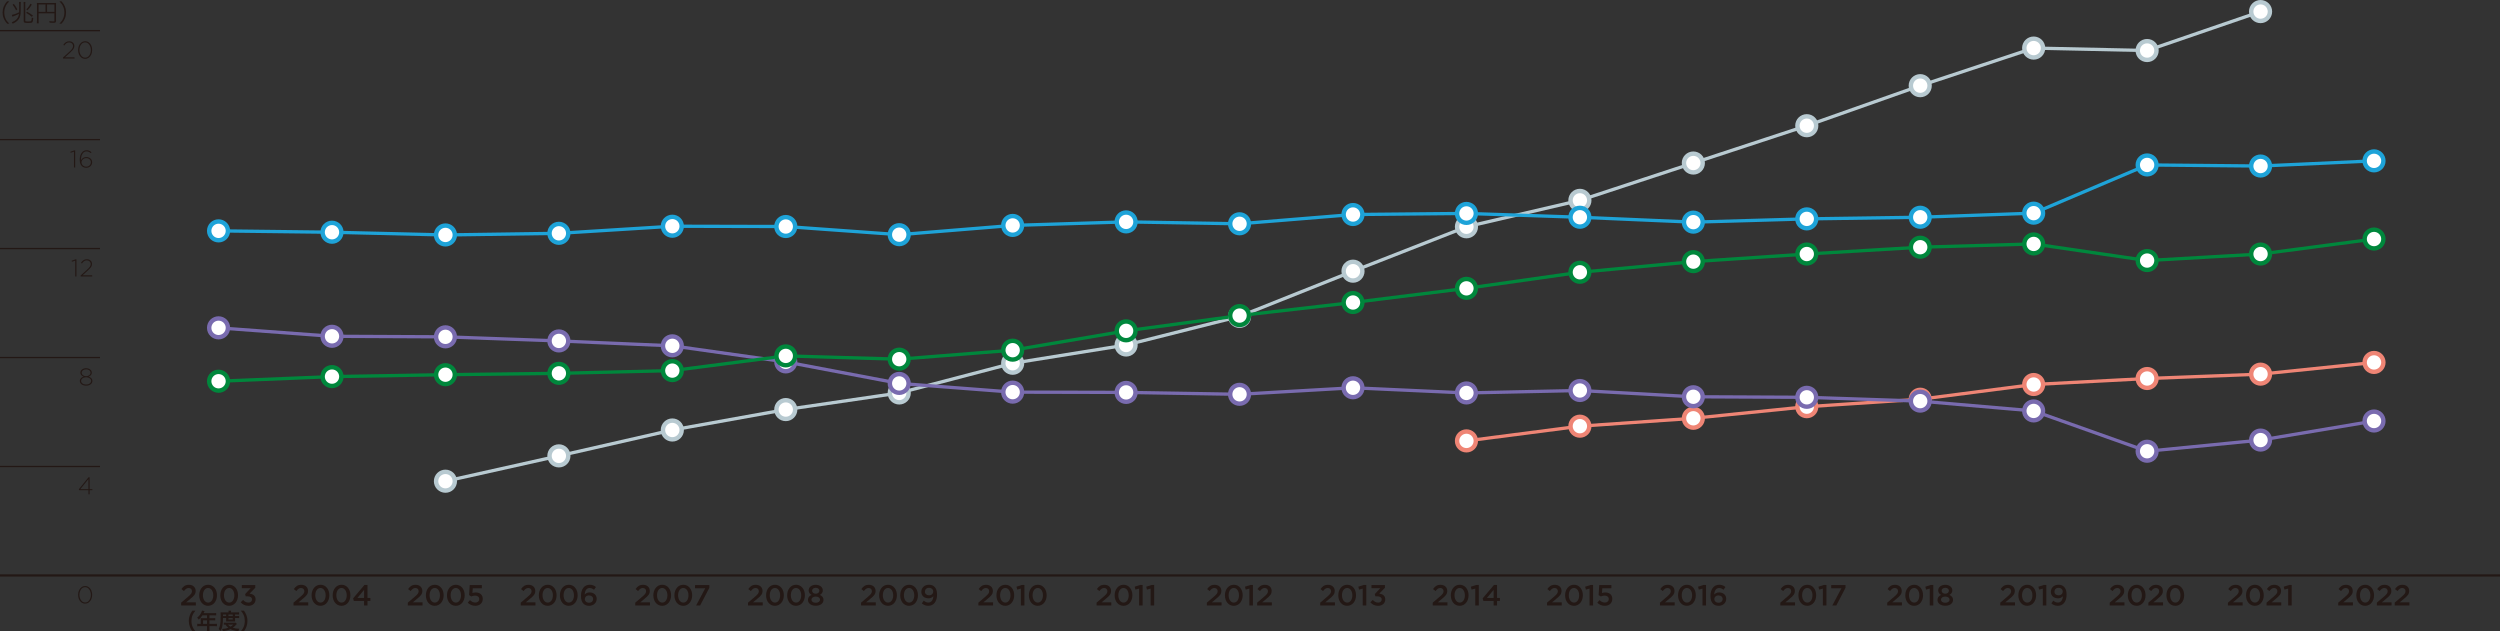 <?xml version="1.0" encoding="UTF-8"?><svg id="b" xmlns="http://www.w3.org/2000/svg" viewBox="0 0 566.929 143.168"><rect x="0" y="0" width="566.929" height="143.168" fill="#333333" stroke="none"/><defs><style>.d,.e,.f,.g,.h,.i,.j,.k,.l,.m,.n,.o{stroke-miterlimit:10;}.d,.e,.h,.i,.l,.m,.n{fill:none;}.d,.e,.h,.i,.n{stroke-width:.75px;}.d,.o{stroke:#1ea3d8;}.e,.f{stroke:#00873c;}.f,.g,.j,.k,.o{fill:#fff;}.g,.n{stroke:#796baf;}.h,.j{stroke:#ef8575;}.i,.k{stroke:#b8cad1;}.l{stroke-width:.3px;}.l,.m{stroke:#231815;}.m{stroke-width:.5px;}.p{fill:#231815;}</style></defs><g id="c"><path class="p" d="m1.617,5.372c-.413-.473-.583-.737-.765-1.182-.181-.44-.264-.875-.264-1.353s.083-.913.264-1.353c.182-.446.352-.709.765-1.183h.489c-.462.467-.644.715-.836,1.139-.198.44-.297.896-.297,1.397s.099.957.297,1.397c.192.423.374.671.836,1.138h-.489Z"/><path class="p" d="m4.696,2.545c0,1.458-.483,2.222-1.798,2.821-.083-.143-.126-.198-.247-.319,1.062-.424,1.523-.957,1.65-1.903-.226.116-.357.182-.506.242l-.654.27c-.16.071-.165.071-.335.126l-.116-.401c.534-.11.963-.264,1.645-.589.006-.126.011-.214.011-.324v-1.436c0-.292-.011-.445-.033-.6h.417c-.022.138-.033.33-.033.605v1.507Zm-1.556-1.667c.357.467.534.742.797,1.249l-.292.214c-.248-.517-.44-.82-.792-1.26l.286-.203Zm2.623-.446c-.027.182-.033.352-.033.6v3.613c0,.204.061.22.72.22.457,0,.572-.027.638-.138.061-.104.099-.357.116-.748.132.066.214.099.346.132-.039.522-.11.809-.226.94-.11.121-.308.154-.951.154-.853,0-.995-.061-.995-.434V1.049c0-.264-.011-.429-.033-.616h.417Zm.363,2.228c.605.33.907.528,1.347.875l-.247.292c-.484-.413-.765-.61-1.298-.907l.198-.259Zm1.094-1.623c-.357.6-.561.864-.99,1.309l-.264-.226c.248-.242.352-.363.544-.632.182-.248.248-.363.379-.638l.33.187Z"/><path class="p" d="m8.75,4.701c0,.346.005.456.027.583h-.429c.022-.148.033-.308.033-.599V1.148c0-.209-.005-.341-.022-.49.143.017.28.022.506.022h3.355c.236,0,.374-.005.506-.022-.017.154-.022.275-.022.506v3.608c0,.33-.121.407-.654.407-.22,0-.522-.011-.787-.033-.017-.137-.039-.225-.088-.357.385.044.654.066.869.066.242,0,.292-.022.292-.126v-1.71h-3.587v1.683Zm1.568-3.685h-1.568v1.672h1.568v-1.672Zm2.019,1.672v-1.672h-1.661v1.672h1.661Z"/><path class="p" d="m13.464,5.372c.462-.462.643-.715.836-1.138.198-.44.297-.896.297-1.397s-.099-.957-.297-1.397c-.193-.424-.374-.677-.836-1.139h.489c.413.473.583.737.765,1.183.181.44.264.875.264,1.353s-.083.913-.264,1.353c-.182.445-.352.709-.765,1.182h-.489Z"/><line class="l" y1="6.95" x2="22.677" y2="6.95"/><line class="l" y1="81.079" x2="22.677" y2="81.079"/><line class="l" y1="56.369" x2="22.677" y2="56.369"/><line class="l" y1="31.66" x2="22.677" y2="31.66"/><path class="p" d="m20.958,86.369c0,.319-.137.58-.41.784-.273.203-.613.305-1.021.305-.407,0-.747-.102-1.02-.305-.273-.204-.41-.465-.41-.784,0-.22.079-.413.236-.58s.363-.292.616-.377c-.48-.194-.72-.495-.72-.901,0-.294.13-.536.391-.727.26-.19.562-.286.907-.286s.647.096.908.286.39.433.39.727c0,.406-.24.707-.72.901.253.085.458.21.616.377.158.167.237.36.237.58Zm-.297.011c0-.238-.109-.436-.327-.594-.218-.157-.487-.236-.806-.236s-.587.079-.806.236c-.218.158-.327.355-.327.594,0,.228.103.421.308.581.205.159.48.239.825.239s.62-.08.825-.239c.205-.16.308-.354.308-.581Zm-.132-1.869c0-.217-.096-.396-.289-.539-.192-.144-.43-.215-.712-.215s-.52.071-.712.215c-.192.143-.289.322-.289.539,0,.234.097.426.292.574s.431.223.709.223.515-.074.709-.223.292-.34.292-.574Z"/><line class="l" y1="105.789" x2="22.677" y2="105.789"/><path class="p" d="m20.072,108.23h.259v2.689h.627v.247h-.627v.94h-.275v-.94h-2.084l-.099-.214,2.2-2.723Zm-.017,2.689v-2.277l-1.837,2.277h1.837Z"/><path class="p" d="m16.237,59.136l.88-.325h.22v3.877h-.281v-3.581l-.742.253-.077-.225Z"/><path class="p" d="m19.698,59.042c-.235,0-.439.059-.613.176-.174.117-.346.297-.514.539l-.215-.143c.184-.279.378-.486.583-.622.206-.136.468-.204.787-.204.326,0,.599.101.817.302.218.202.327.455.327.759,0,.253-.071.485-.212.696s-.391.479-.75.806l-1.177,1.067h2.178v.275h-2.629v-.214l1.436-1.298c.319-.29.541-.531.666-.723.125-.193.187-.39.187-.591,0-.242-.085-.44-.256-.594-.171-.154-.375-.231-.613-.231Z"/><path class="p" d="m15.952,34.426l.88-.325h.22v3.877h-.281v-3.581l-.742.253-.077-.225Z"/><path class="p" d="m20.759,34.514l-.181.22c-.305-.271-.622-.407-.952-.407-.389,0-.699.185-.932.556-.233.37-.342.851-.327,1.441.278-.477.68-.715,1.204-.715.363,0,.675.111.935.333s.391.501.391.839c0,.367-.129.67-.388.91-.259.24-.579.36-.96.36-.396,0-.722-.128-.979-.385-.168-.168-.292-.366-.371-.591s-.118-.531-.118-.916c0-.598.144-1.096.432-1.493.288-.398.667-.597,1.136-.597.378,0,.748.149,1.111.446Zm-.159,2.277c0-.268-.098-.489-.294-.666-.196-.176-.446-.264-.75-.264-.305,0-.56.097-.765.292-.206.194-.308.416-.308.665,0,.279.104.511.311.696.207.186.466.278.778.278.305,0,.552-.096.743-.289s.286-.43.286-.712Z"/><path class="p" d="m15.693,9.618c-.235,0-.439.059-.613.176-.174.117-.346.297-.514.539l-.215-.143c.184-.279.378-.486.583-.622.206-.136.468-.204.787-.204.326,0,.599.101.817.302.218.202.327.455.327.759,0,.253-.071.485-.212.696s-.391.479-.75.806l-1.177,1.067h2.178v.275h-2.629v-.214l1.436-1.298c.319-.29.541-.531.666-.723.125-.193.187-.39.187-.591,0-.242-.085-.44-.256-.594-.171-.154-.375-.231-.613-.231Z"/><path class="p" d="m20.712,10.353c.126.299.189.628.189.987s-.064.689-.192.99c-.128.301-.316.544-.564.729-.247.185-.529.278-.844.278-.315,0-.596-.092-.841-.275-.246-.183-.432-.424-.558-.723s-.19-.628-.19-.987.064-.689.192-.99c.128-.301.316-.543.564-.729.248-.185.529-.278.844-.278.315,0,.596.092.841.275.246.183.432.424.559.723Zm-.465,2.214c.238-.341.357-.746.357-1.216,0-.469-.121-.876-.363-1.221-.242-.345-.556-.517-.94-.517-.385,0-.697.17-.935.511-.239.341-.358.747-.358,1.216s.121.876.363,1.221c.242.345.555.517.94.517.385,0,.697-.17.935-.511Z"/><path class="p" d="m20.713,133.899c.126.299.189.628.189.987s-.064.689-.192.989c-.128.301-.316.544-.564.729-.247.185-.529.277-.844.277-.315,0-.596-.092-.841-.275-.246-.183-.432-.424-.558-.723s-.19-.628-.19-.987.064-.689.192-.99c.128-.301.316-.543.564-.729s.529-.278.844-.278.596.092.841.275.432.425.559.724Zm-.465,2.214c.238-.342.357-.746.357-1.216s-.121-.876-.363-1.221c-.242-.345-.556-.518-.94-.518-.385,0-.697.171-.935.512-.239.341-.358.746-.358,1.216,0,.469.121.876.363,1.221.242.345.555.517.94.517.385,0,.697-.17.935-.511Z"/><path class="p" d="m41.079,136.664l1.59-1.354c.634-.535.865-.832.865-1.248,0-.455-.323-.72-.746-.72s-.713.231-1.069.693l-.574-.448c.442-.621.878-.971,1.703-.971.904,0,1.524.555,1.524,1.38v.013c0,.727-.383,1.122-1.201,1.789l-.951.792h2.198v.713h-3.339v-.64Z"/><path class="p" d="m45.177,135.007v-.013c0-1.32.805-2.39,2.02-2.39,1.208,0,2.006,1.056,2.006,2.376v.014c0,1.32-.805,2.389-2.02,2.389-1.215,0-2.007-1.056-2.007-2.376Zm3.188,0v-.013c0-.911-.469-1.657-1.182-1.657-.713,0-1.169.727-1.169,1.644v.014c0,.91.462,1.656,1.182,1.656s1.168-.732,1.168-1.644Z"/><path class="p" d="m49.956,135.007v-.013c0-1.32.805-2.39,2.02-2.39,1.208,0,2.006,1.056,2.006,2.376v.014c0,1.32-.805,2.389-2.02,2.389-1.215,0-2.007-1.056-2.007-2.376Zm3.188,0v-.013c0-.911-.469-1.657-1.182-1.657-.713,0-1.169.727-1.169,1.644v.014c0,.91.462,1.656,1.182,1.656s1.168-.732,1.168-1.644Z"/><path class="p" d="m54.576,136.571l.568-.528c.33.39.7.607,1.214.607.455,0,.798-.277.798-.699v-.014c0-.455-.416-.713-1.062-.713h-.376l-.132-.508,1.248-1.327h-2v-.706h3.056v.607l-1.287,1.32c.7.092,1.36.442,1.36,1.3v.014c0,.852-.66,1.458-1.617,1.458-.805,0-1.379-.336-1.769-.812Z"/><path class="p" d="m66.562,136.664l1.59-1.354c.634-.535.865-.832.865-1.248,0-.455-.323-.72-.746-.72s-.713.231-1.069.693l-.574-.448c.442-.621.878-.971,1.703-.971.904,0,1.524.555,1.524,1.38v.013c0,.727-.383,1.122-1.201,1.789l-.951.792h2.198v.713h-3.339v-.64Z"/><path class="p" d="m70.661,135.007v-.013c0-1.32.805-2.39,2.02-2.39,1.208,0,2.006,1.056,2.006,2.376v.014c0,1.32-.805,2.389-2.02,2.389-1.215,0-2.007-1.056-2.007-2.376Zm3.188,0v-.013c0-.911-.469-1.657-1.182-1.657-.713,0-1.169.727-1.169,1.644v.014c0,.91.462,1.656,1.182,1.656s1.168-.732,1.168-1.644Z"/><path class="p" d="m75.439,135.007v-.013c0-1.32.805-2.39,2.02-2.39,1.208,0,2.006,1.056,2.006,2.376v.014c0,1.32-.805,2.389-2.02,2.389-1.215,0-2.007-1.056-2.007-2.376Zm3.188,0v-.013c0-.911-.469-1.657-1.182-1.657-.713,0-1.169.727-1.169,1.644v.014c0,.91.462,1.656,1.182,1.656s1.168-.732,1.168-1.644Z"/><path class="p" d="m82.561,136.268h-2.33l-.152-.581,2.567-3.036h.692v2.95h.66v.667h-.66v1.036h-.778v-1.036Zm0-.667v-1.828l-1.518,1.828h1.518Z"/><path class="p" d="m92.48,136.664l1.59-1.354c.634-.535.865-.832.865-1.248,0-.455-.323-.72-.746-.72s-.713.231-1.069.693l-.574-.448c.442-.621.878-.971,1.703-.971.904,0,1.524.555,1.524,1.38v.013c0,.727-.383,1.122-1.201,1.789l-.951.792h2.198v.713h-3.339v-.64Z"/><path class="p" d="m96.579,135.007v-.013c0-1.32.805-2.39,2.02-2.39,1.208,0,2.006,1.056,2.006,2.376v.014c0,1.32-.805,2.389-2.02,2.389-1.215,0-2.007-1.056-2.007-2.376Zm3.188,0v-.013c0-.911-.469-1.657-1.182-1.657-.713,0-1.169.727-1.169,1.644v.014c0,.91.462,1.656,1.182,1.656s1.168-.732,1.168-1.644Z"/><path class="p" d="m101.357,135.007v-.013c0-1.32.805-2.39,2.02-2.39,1.208,0,2.006,1.056,2.006,2.376v.014c0,1.32-.805,2.389-2.02,2.389-1.215,0-2.007-1.056-2.007-2.376Zm3.188,0v-.013c0-.911-.469-1.657-1.182-1.657-.713,0-1.169.727-1.169,1.644v.014c0,.91.462,1.656,1.182,1.656s1.168-.732,1.168-1.644Z"/><path class="p" d="m106.07,136.677l.501-.587c.369.343.758.554,1.188.554.555,0,.917-.316.917-.798v-.014c0-.469-.396-.766-.957-.766-.33,0-.614.093-.851.205l-.488-.323.132-2.265h2.759v.72h-2.06l-.073,1.082c.218-.079.423-.132.733-.132.898,0,1.604.476,1.604,1.452v.014c0,.943-.687,1.563-1.709,1.563-.707,0-1.26-.283-1.696-.706Z"/><path class="p" d="m118.093,136.664l1.59-1.354c.634-.535.865-.832.865-1.248,0-.455-.323-.72-.746-.72s-.713.231-1.069.693l-.574-.448c.442-.621.878-.971,1.703-.971.904,0,1.524.555,1.524,1.38v.013c0,.727-.383,1.122-1.201,1.789l-.951.792h2.198v.713h-3.339v-.64Z"/><path class="p" d="m122.192,135.007v-.013c0-1.32.805-2.39,2.02-2.39,1.208,0,2.006,1.056,2.006,2.376v.014c0,1.32-.805,2.389-2.02,2.389-1.215,0-2.007-1.056-2.007-2.376Zm3.188,0v-.013c0-.911-.469-1.657-1.182-1.657-.713,0-1.169.727-1.169,1.644v.014c0,.91.462,1.656,1.182,1.656s1.168-.732,1.168-1.644Z"/><path class="p" d="m126.97,135.007v-.013c0-1.32.805-2.39,2.02-2.39,1.208,0,2.006,1.056,2.006,2.376v.014c0,1.32-.805,2.389-2.02,2.389-1.215,0-2.007-1.056-2.007-2.376Zm3.188,0v-.013c0-.911-.469-1.657-1.182-1.657-.713,0-1.169.727-1.169,1.644v.014c0,.91.462,1.656,1.182,1.656s1.168-.732,1.168-1.644Z"/><path class="p" d="m132.31,136.901c-.35-.356-.561-.838-.561-1.77v-.013c0-1.412.673-2.515,1.98-2.515.601,0,1.01.191,1.413.515l-.436.627c-.323-.25-.601-.402-1.003-.402-.687,0-1.07.62-1.109,1.465.244-.237.561-.462,1.103-.462.898,0,1.617.528,1.617,1.452v.014c0,.917-.746,1.57-1.716,1.57-.568,0-.977-.178-1.287-.481Zm2.192-1.057v-.013c0-.462-.37-.806-.944-.806-.574,0-.938.37-.938.812v.013c0,.469.376.832.958.832.574,0,.924-.363.924-.839Z"/><path class="p" d="m144.061,136.664l1.59-1.354c.634-.535.865-.832.865-1.248,0-.455-.323-.72-.746-.72s-.713.231-1.069.693l-.574-.448c.442-.621.878-.971,1.703-.971.904,0,1.524.555,1.524,1.38v.013c0,.727-.383,1.122-1.201,1.789l-.951.792h2.198v.713h-3.339v-.64Z"/><path class="p" d="m148.16,135.007v-.013c0-1.32.805-2.39,2.02-2.39,1.208,0,2.006,1.056,2.006,2.376v.014c0,1.32-.805,2.389-2.02,2.389-1.215,0-2.007-1.056-2.007-2.376Zm3.188,0v-.013c0-.911-.469-1.657-1.182-1.657-.713,0-1.169.727-1.169,1.644v.014c0,.91.462,1.656,1.182,1.656s1.168-.732,1.168-1.644Z"/><path class="p" d="m152.938,135.007v-.013c0-1.32.805-2.39,2.02-2.39,1.208,0,2.006,1.056,2.006,2.376v.014c0,1.32-.805,2.389-2.02,2.389-1.215,0-2.007-1.056-2.007-2.376Zm3.188,0v-.013c0-.911-.469-1.657-1.182-1.657-.713,0-1.169.727-1.169,1.644v.014c0,.91.462,1.656,1.182,1.656s1.168-.732,1.168-1.644Z"/><path class="p" d="m159.935,133.396h-2.323v-.713h3.247v.614l-2.085,4.006h-.911l2.072-3.907Z"/><path class="p" d="m169.627,136.664l1.59-1.354c.634-.535.865-.832.865-1.248,0-.455-.323-.72-.746-.72s-.713.231-1.069.693l-.574-.448c.442-.621.878-.971,1.703-.971.904,0,1.524.555,1.524,1.38v.013c0,.727-.383,1.122-1.201,1.789l-.951.792h2.198v.713h-3.339v-.64Z"/><path class="p" d="m173.726,135.007v-.013c0-1.32.805-2.39,2.02-2.39,1.208,0,2.006,1.056,2.006,2.376v.014c0,1.32-.805,2.389-2.02,2.389-1.215,0-2.007-1.056-2.007-2.376Zm3.188,0v-.013c0-.911-.469-1.657-1.182-1.657-.713,0-1.169.727-1.169,1.644v.014c0,.91.462,1.656,1.182,1.656s1.168-.732,1.168-1.644Z"/><path class="p" d="m178.504,135.007v-.013c0-1.32.805-2.39,2.02-2.39,1.208,0,2.006,1.056,2.006,2.376v.014c0,1.32-.805,2.389-2.02,2.389-1.215,0-2.007-1.056-2.007-2.376Zm3.188,0v-.013c0-.911-.469-1.657-1.182-1.657-.713,0-1.169.727-1.169,1.644v.014c0,.91.462,1.656,1.182,1.656s1.168-.732,1.168-1.644Z"/><path class="p" d="m183.223,136.05v-.013c0-.562.31-.911.832-1.129-.389-.204-.673-.515-.673-1.03v-.013c0-.707.679-1.248,1.604-1.248s1.604.535,1.604,1.248v.013c0,.516-.284.826-.673,1.03.501.231.832.561.832,1.109v.013c0,.825-.752,1.34-1.762,1.34s-1.762-.527-1.762-1.32Zm2.732-.053v-.013c0-.423-.422-.7-.97-.7s-.97.277-.97.7v.013c0,.377.363.693.97.693s.97-.311.97-.693Zm-.145-2.039v-.014c0-.356-.33-.647-.825-.647s-.825.291-.825.641v.014c0,.402.35.687.825.687.476,0,.825-.284.825-.68Z"/><path class="p" d="m195.266,136.664l1.59-1.354c.634-.535.865-.832.865-1.248,0-.455-.323-.72-.746-.72s-.713.231-1.069.693l-.574-.448c.442-.621.878-.971,1.703-.971.904,0,1.524.555,1.524,1.38v.013c0,.727-.383,1.122-1.201,1.789l-.951.792h2.198v.713h-3.339v-.64Z"/><path class="p" d="m199.364,135.007v-.013c0-1.32.805-2.39,2.02-2.39,1.208,0,2.006,1.056,2.006,2.376v.014c0,1.32-.805,2.389-2.02,2.389-1.215,0-2.007-1.056-2.007-2.376Zm3.188,0v-.013c0-.911-.469-1.657-1.182-1.657-.713,0-1.169.727-1.169,1.644v.014c0,.91.462,1.656,1.182,1.656s1.168-.732,1.168-1.644Z"/><path class="p" d="m204.143,135.007v-.013c0-1.32.805-2.39,2.02-2.39,1.208,0,2.006,1.056,2.006,2.376v.014c0,1.32-.805,2.389-2.02,2.389-1.215,0-2.007-1.056-2.007-2.376Zm3.188,0v-.013c0-.911-.469-1.657-1.182-1.657-.713,0-1.169.727-1.169,1.644v.014c0,.91.462,1.656,1.182,1.656s1.168-.732,1.168-1.644Z"/><path class="p" d="m209.04,136.829l.442-.621c.35.297.66.436,1.056.436.68,0,1.089-.601,1.115-1.452-.231.277-.587.488-1.083.488-.983,0-1.636-.574-1.636-1.465v-.013c0-.904.699-1.598,1.722-1.598.581,0,.957.165,1.28.488.343.344.561.852.561,1.763v.013c0,1.485-.739,2.515-1.98,2.515-.64,0-1.089-.23-1.478-.554Zm2.587-2.66v-.014c0-.481-.376-.852-.963-.852-.574,0-.917.383-.917.858v.013c0,.482.37.825.944.825.587,0,.937-.383.937-.831Z"/><path class="p" d="m221.864,136.664l1.59-1.354c.634-.535.865-.832.865-1.248,0-.455-.323-.72-.746-.72s-.713.231-1.069.693l-.574-.448c.442-.621.878-.971,1.703-.971.904,0,1.524.555,1.524,1.38v.013c0,.727-.383,1.122-1.201,1.789l-.951.792h2.198v.713h-3.339v-.64Z"/><path class="p" d="m225.963,135.007v-.013c0-1.32.805-2.39,2.02-2.39,1.208,0,2.006,1.056,2.006,2.376v.014c0,1.32-.805,2.389-2.02,2.389-1.215,0-2.007-1.056-2.007-2.376Zm3.188,0v-.013c0-.911-.469-1.657-1.182-1.657-.713,0-1.169.727-1.169,1.644v.014c0,.91.462,1.656,1.182,1.656s1.168-.732,1.168-1.644Z"/><path class="p" d="m231.507,133.476l-.832.231-.171-.66,1.241-.396h.568v4.653h-.806v-3.828Z"/><path class="p" d="m233.322,135.007v-.013c0-1.32.805-2.39,2.02-2.39,1.208,0,2.006,1.056,2.006,2.376v.014c0,1.32-.805,2.389-2.02,2.389-1.215,0-2.007-1.056-2.007-2.376Zm3.188,0v-.013c0-.911-.469-1.657-1.182-1.657-.713,0-1.169.727-1.169,1.644v.014c0,.91.462,1.656,1.182,1.656s1.168-.732,1.168-1.644Z"/><path class="p" d="m248.671,136.664l1.59-1.354c.634-.535.865-.832.865-1.248,0-.455-.323-.72-.746-.72s-.713.231-1.069.693l-.574-.448c.442-.621.878-.971,1.703-.971.904,0,1.524.555,1.524,1.38v.013c0,.727-.383,1.122-1.201,1.789l-.951.792h2.198v.713h-3.339v-.64Z"/><path class="p" d="m252.77,135.007v-.013c0-1.32.805-2.39,2.02-2.39,1.208,0,2.006,1.056,2.006,2.376v.014c0,1.32-.805,2.389-2.02,2.389-1.215,0-2.007-1.056-2.007-2.376Zm3.188,0v-.013c0-.911-.469-1.657-1.182-1.657-.713,0-1.169.727-1.169,1.644v.014c0,.91.462,1.656,1.182,1.656s1.168-.732,1.168-1.644Z"/><path class="p" d="m258.314,133.476l-.832.231-.171-.66,1.241-.396h.568v4.653h-.806v-3.828Z"/><path class="p" d="m260.928,133.476l-.832.231-.171-.66,1.241-.396h.568v4.653h-.806v-3.828Z"/><path class="p" d="m273.679,136.664l1.59-1.354c.634-.535.865-.832.865-1.248,0-.455-.323-.72-.746-.72s-.713.231-1.069.693l-.574-.448c.442-.621.878-.971,1.703-.971.904,0,1.524.555,1.524,1.38v.013c0,.727-.383,1.122-1.201,1.789l-.951.792h2.198v.713h-3.339v-.64Z"/><path class="p" d="m277.778,135.007v-.013c0-1.32.805-2.39,2.02-2.39,1.208,0,2.006,1.056,2.006,2.376v.014c0,1.32-.805,2.389-2.02,2.389-1.215,0-2.007-1.056-2.007-2.376Zm3.188,0v-.013c0-.911-.469-1.657-1.182-1.657-.713,0-1.169.727-1.169,1.644v.014c0,.91.462,1.656,1.182,1.656s1.168-.732,1.168-1.644Z"/><path class="p" d="m283.322,133.476l-.832.231-.171-.66,1.24-.396h.568v4.653h-.806v-3.828Z"/><path class="p" d="m285.084,136.664l1.591-1.354c.634-.535.864-.832.864-1.248,0-.455-.323-.72-.745-.72-.423,0-.713.231-1.069.693l-.574-.448c.442-.621.878-.971,1.702-.971.904,0,1.524.555,1.524,1.38v.013c0,.727-.383,1.122-1.2,1.789l-.951.792h2.198v.713h-3.34v-.64Z"/><path class="p" d="m299.388,136.664l1.59-1.354c.634-.535.865-.832.865-1.248,0-.455-.323-.72-.746-.72-.422,0-.713.231-1.069.693l-.574-.448c.442-.621.878-.971,1.703-.971.904,0,1.524.555,1.524,1.38v.013c0,.727-.383,1.122-1.201,1.789l-.95.792h2.197v.713h-3.339v-.64Z"/><path class="p" d="m303.486,135.007v-.013c0-1.32.805-2.39,2.02-2.39,1.208,0,2.007,1.056,2.007,2.376v.014c0,1.32-.805,2.389-2.02,2.389-1.216,0-2.007-1.056-2.007-2.376Zm3.188,0v-.013c0-.911-.469-1.657-1.182-1.657-.714,0-1.169.727-1.169,1.644v.014c0,.91.462,1.656,1.182,1.656s1.169-.732,1.169-1.644Z"/><path class="p" d="m309.03,133.476l-.831.231-.172-.66,1.241-.396h.567v4.653h-.806v-3.828Z"/><path class="p" d="m310.753,136.571l.568-.528c.33.39.699.607,1.214.607.455,0,.799-.277.799-.699v-.014c0-.455-.416-.713-1.062-.713h-.376l-.133-.508,1.248-1.327h-2v-.706h3.056v.607l-1.287,1.32c.7.092,1.36.442,1.36,1.3v.014c0,.852-.66,1.458-1.617,1.458-.806,0-1.38-.336-1.77-.812Z"/><path class="p" d="m324.904,136.664l1.59-1.354c.634-.535.865-.832.865-1.248,0-.455-.323-.72-.746-.72-.422,0-.713.231-1.069.693l-.574-.448c.442-.621.878-.971,1.703-.971.904,0,1.524.555,1.524,1.38v.013c0,.727-.383,1.122-1.201,1.789l-.95.792h2.197v.713h-3.339v-.64Z"/><path class="p" d="m329.003,135.007v-.013c0-1.32.805-2.39,2.02-2.39,1.208,0,2.007,1.056,2.007,2.376v.014c0,1.32-.805,2.389-2.02,2.389-1.216,0-2.007-1.056-2.007-2.376Zm3.188,0v-.013c0-.911-.469-1.657-1.182-1.657-.714,0-1.169.727-1.169,1.644v.014c0,.91.462,1.656,1.182,1.656s1.169-.732,1.169-1.644Z"/><path class="p" d="m334.547,133.476l-.831.231-.172-.66,1.241-.396h.567v4.653h-.806v-3.828Z"/><path class="p" d="m338.706,136.268h-2.33l-.151-.581,2.567-3.036h.692v2.95h.66v.667h-.66v1.036h-.778v-1.036Zm0-.667v-1.828l-1.519,1.828h1.519Z"/><path class="p" d="m350.822,136.664l1.591-1.354c.634-.535.864-.832.864-1.248,0-.455-.323-.72-.745-.72-.423,0-.713.231-1.069.693l-.574-.448c.442-.621.878-.971,1.702-.971.904,0,1.524.555,1.524,1.38v.013c0,.727-.383,1.122-1.2,1.789l-.951.792h2.198v.713h-3.34v-.64Z"/><path class="p" d="m354.921,135.007v-.013c0-1.32.805-2.39,2.021-2.39,1.208,0,2.006,1.056,2.006,2.376v.014c0,1.32-.805,2.389-2.02,2.389s-2.007-1.056-2.007-2.376Zm3.188,0v-.013c0-.911-.469-1.657-1.182-1.657s-1.169.727-1.169,1.644v.014c0,.91.463,1.656,1.183,1.656s1.168-.732,1.168-1.644Z"/><path class="p" d="m360.466,133.476l-.832.231-.171-.66,1.24-.396h.568v4.653h-.806v-3.828Z"/><path class="p" d="m362.215,136.677l.502-.587c.369.343.758.554,1.188.554.555,0,.917-.316.917-.798v-.014c0-.469-.396-.766-.957-.766-.33,0-.613.093-.851.205l-.488-.323.132-2.265h2.759v.72h-2.06l-.073,1.082c.218-.079.423-.132.733-.132.897,0,1.604.476,1.604,1.452v.014c0,.943-.687,1.563-1.709,1.563-.707,0-1.261-.283-1.696-.706Z"/><path class="p" d="m376.435,136.664l1.59-1.354c.634-.535.865-.832.865-1.248,0-.455-.323-.72-.746-.72-.422,0-.713.231-1.069.693l-.574-.448c.442-.621.878-.971,1.703-.971.904,0,1.524.555,1.524,1.38v.013c0,.727-.383,1.122-1.201,1.789l-.95.792h2.197v.713h-3.339v-.64Z"/><path class="p" d="m380.533,135.007v-.013c0-1.32.805-2.39,2.02-2.39,1.208,0,2.007,1.056,2.007,2.376v.014c0,1.32-.805,2.389-2.02,2.389-1.216,0-2.007-1.056-2.007-2.376Zm3.188,0v-.013c0-.911-.469-1.657-1.182-1.657-.714,0-1.169.727-1.169,1.644v.014c0,.91.462,1.656,1.182,1.656s1.169-.732,1.169-1.644Z"/><path class="p" d="m386.077,133.476l-.831.231-.172-.66,1.241-.396h.567v4.653h-.806v-3.828Z"/><path class="p" d="m388.453,136.901c-.35-.356-.561-.838-.561-1.77v-.013c0-1.412.673-2.515,1.98-2.515.601,0,1.01.191,1.412.515l-.436.627c-.323-.25-.601-.402-1.003-.402-.688,0-1.07.62-1.109,1.465.244-.237.561-.462,1.103-.462.897,0,1.617.528,1.617,1.452v.014c0,.917-.746,1.57-1.717,1.57-.567,0-.977-.178-1.287-.481Zm2.192-1.057v-.013c0-.462-.37-.806-.944-.806s-.938.37-.938.812v.013c0,.469.376.832.957.832.574,0,.925-.363.925-.839Z"/><path class="p" d="m427.969,136.664l1.591-1.354c.634-.535.864-.832.864-1.248,0-.455-.323-.72-.745-.72-.423,0-.713.231-1.069.693l-.574-.448c.442-.621.878-.971,1.702-.971.904,0,1.524.555,1.524,1.38v.013c0,.727-.383,1.122-1.2,1.789l-.951.792h2.198v.713h-3.34v-.64Z"/><path class="p" d="m432.067,135.007v-.013c0-1.32.805-2.39,2.021-2.39,1.208,0,2.006,1.056,2.006,2.376v.014c0,1.32-.805,2.389-2.02,2.389s-2.007-1.056-2.007-2.376Zm3.188,0v-.013c0-.911-.469-1.657-1.182-1.657s-1.169.727-1.169,1.644v.014c0,.91.463,1.656,1.183,1.656s1.168-.732,1.168-1.644Z"/><path class="p" d="m437.612,133.476l-.832.231-.171-.66,1.24-.396h.568v4.653h-.806v-3.828Z"/><path class="p" d="m439.367,136.05v-.013c0-.562.311-.911.832-1.129-.389-.204-.673-.515-.673-1.03v-.013c0-.707.68-1.248,1.604-1.248.925,0,1.604.535,1.604,1.248v.013c0,.516-.283.826-.673,1.03.501.231.831.561.831,1.109v.013c0,.825-.752,1.34-1.762,1.34s-1.763-.527-1.763-1.32Zm2.732-.053v-.013c0-.423-.422-.7-.97-.7s-.971.277-.971.7v.013c0,.377.363.693.971.693s.97-.311.97-.693Zm-.145-2.039v-.014c0-.356-.33-.647-.825-.647s-.825.291-.825.641v.014c0,.402.351.687.825.687.476,0,.825-.284.825-.68Z"/><path class="p" d="m478.425,136.664l1.591-1.354c.634-.535.864-.832.864-1.248,0-.455-.323-.72-.745-.72-.423,0-.713.231-1.069.693l-.574-.448c.442-.621.878-.971,1.702-.971.904,0,1.524.555,1.524,1.38v.013c0,.727-.383,1.122-1.2,1.789l-.951.792h2.198v.713h-3.34v-.64Z"/><path class="p" d="m482.523,135.007v-.013c0-1.32.805-2.39,2.021-2.39,1.208,0,2.006,1.056,2.006,2.376v.014c0,1.32-.805,2.389-2.02,2.389s-2.007-1.056-2.007-2.376Zm3.188,0v-.013c0-.911-.469-1.657-1.182-1.657s-1.169.727-1.169,1.644v.014c0,.91.463,1.656,1.183,1.656s1.168-.732,1.168-1.644Z"/><path class="p" d="m487.184,136.664l1.59-1.354c.634-.535.865-.832.865-1.248,0-.455-.323-.72-.746-.72-.422,0-.713.231-1.069.693l-.574-.448c.442-.621.878-.971,1.703-.971.904,0,1.524.555,1.524,1.38v.013c0,.727-.383,1.122-1.201,1.789l-.95.792h2.197v.713h-3.339v-.64Z"/><path class="p" d="m491.282,135.007v-.013c0-1.32.805-2.39,2.02-2.39,1.208,0,2.007,1.056,2.007,2.376v.014c0,1.32-.805,2.389-2.02,2.389-1.216,0-2.007-1.056-2.007-2.376Zm3.188,0v-.013c0-.911-.469-1.657-1.182-1.657-.714,0-1.169.727-1.169,1.644v.014c0,.91.462,1.656,1.182,1.656s1.169-.732,1.169-1.644Z"/><path class="p" d="m505.232,136.664l1.59-1.354c.634-.535.865-.832.865-1.248,0-.455-.324-.72-.746-.72s-.713.231-1.069.693l-.574-.448c.442-.621.878-.971,1.702-.971.904,0,1.525.555,1.525,1.38v.013c0,.727-.383,1.122-1.201,1.789l-.951.792h2.198v.713h-3.339v-.64Z"/><path class="p" d="m509.33,135.007v-.013c0-1.32.805-2.39,2.021-2.39,1.208,0,2.007,1.056,2.007,2.376v.014c0,1.32-.805,2.389-2.02,2.389-1.216,0-2.008-1.056-2.008-2.376Zm3.189,0v-.013c0-.911-.469-1.657-1.182-1.657-.714,0-1.17.727-1.17,1.644v.014c0,.91.463,1.656,1.183,1.656s1.169-.732,1.169-1.644Z"/><path class="p" d="m513.99,136.664l1.59-1.354c.635-.535.865-.832.865-1.248,0-.455-.323-.72-.746-.72-.422,0-.713.231-1.068.693l-.574-.448c.441-.621.877-.971,1.702-.971.904,0,1.524.555,1.524,1.38v.013c0,.727-.383,1.122-1.201,1.789l-.95.792h2.198v.713h-3.34v-.64Z"/><path class="p" d="m518.888,133.476l-.831.231-.172-.66,1.24-.396h.568v4.653h-.806v-3.828Z"/><path class="p" d="m530.243,136.664l1.59-1.354c.634-.535.865-.832.865-1.248,0-.455-.323-.72-.746-.72-.422,0-.713.231-1.069.693l-.574-.448c.442-.621.878-.971,1.703-.971.904,0,1.524.555,1.524,1.38v.013c0,.727-.383,1.122-1.201,1.789l-.95.792h2.197v.713h-3.339v-.64Z"/><path class="p" d="m534.342,135.007v-.013c0-1.32.805-2.39,2.02-2.39,1.208,0,2.007,1.056,2.007,2.376v.014c0,1.32-.805,2.389-2.02,2.389-1.216,0-2.007-1.056-2.007-2.376Zm3.188,0v-.013c0-.911-.469-1.657-1.182-1.657-.714,0-1.169.727-1.169,1.644v.014c0,.91.462,1.656,1.182,1.656s1.169-.732,1.169-1.644Z"/><path class="p" d="m539.001,136.664l1.591-1.354c.634-.535.864-.832.864-1.248,0-.455-.323-.72-.745-.72-.423,0-.713.231-1.069.693l-.574-.448c.442-.621.878-.971,1.702-.971.904,0,1.524.555,1.524,1.38v.013c0,.727-.383,1.122-1.2,1.789l-.951.792h2.198v.713h-3.34v-.64Z"/><path class="p" d="m543.047,136.664l1.591-1.354c.634-.535.864-.832.864-1.248,0-.455-.323-.72-.745-.72-.423,0-.713.231-1.069.693l-.574-.448c.442-.621.878-.971,1.702-.971.904,0,1.524.555,1.524,1.38v.013c0,.727-.383,1.122-1.2,1.789l-.951.792h2.198v.713h-3.34v-.64Z"/><path class="p" d="m403.731,136.664l1.591-1.354c.634-.535.864-.832.864-1.248,0-.455-.323-.72-.745-.72-.423,0-.713.231-1.069.693l-.574-.448c.442-.621.878-.971,1.702-.971.904,0,1.524.555,1.524,1.38v.013c0,.727-.383,1.122-1.2,1.789l-.951.792h2.198v.713h-3.34v-.64Z"/><path class="p" d="m407.83,135.007v-.013c0-1.32.805-2.39,2.021-2.39,1.208,0,2.006,1.056,2.006,2.376v.014c0,1.32-.805,2.389-2.02,2.389s-2.007-1.056-2.007-2.376Zm3.188,0v-.013c0-.911-.469-1.657-1.182-1.657s-1.169.727-1.169,1.644v.014c0,.91.463,1.656,1.183,1.656s1.168-.732,1.168-1.644Z"/><path class="p" d="m413.375,133.476l-.832.231-.171-.66,1.24-.396h.568v4.653h-.806v-3.828Z"/><path class="p" d="m417.586,133.396h-2.323v-.713h3.247v.614l-2.085,4.006h-.911l2.072-3.907Z"/><path class="p" d="m453.607,136.664l1.591-1.354c.634-.535.864-.832.864-1.248,0-.455-.323-.72-.745-.72-.423,0-.713.231-1.069.693l-.574-.448c.442-.621.878-.971,1.702-.971.904,0,1.524.555,1.524,1.38v.013c0,.727-.383,1.122-1.2,1.789l-.951.792h2.198v.713h-3.34v-.64Z"/><path class="p" d="m457.706,135.007v-.013c0-1.32.805-2.39,2.021-2.39,1.208,0,2.006,1.056,2.006,2.376v.014c0,1.32-.805,2.389-2.02,2.389s-2.007-1.056-2.007-2.376Zm3.188,0v-.013c0-.911-.469-1.657-1.182-1.657s-1.169.727-1.169,1.644v.014c0,.91.463,1.656,1.183,1.656s1.168-.732,1.168-1.644Z"/><path class="p" d="m463.251,133.476l-.832.231-.171-.66,1.24-.396h.568v4.653h-.806v-3.828Z"/><path class="p" d="m465.185,136.829l.442-.621c.35.297.66.436,1.056.436.68,0,1.089-.601,1.115-1.452-.23.277-.587.488-1.082.488-.983,0-1.637-.574-1.637-1.465v-.013c0-.904.699-1.598,1.723-1.598.581,0,.957.165,1.28.488.343.344.561.852.561,1.763v.013c0,1.485-.739,2.515-1.979,2.515-.641,0-1.089-.23-1.479-.554Zm2.587-2.66v-.014c0-.481-.376-.852-.963-.852-.574,0-.918.383-.918.858v.013c0,.482.37.825.944.825.587,0,.937-.383.937-.831Z"/><path class="p" d="m43.621,143.168c-.28-.4-.405-.62-.545-.985-.18-.46-.265-.899-.265-1.38,0-.47.08-.885.255-1.335.145-.365.265-.585.55-.985h.7c-.35.44-.495.665-.635.995-.175.41-.26.835-.26,1.325,0,.505.085.955.265,1.37.14.33.28.55.635.995h-.7Z"/><path class="p" d="m45.52,140.463c0-.11-.005-.186-.015-.29.105.01.215.015.351.015h1.09v-.649h-1.045c-.26.405-.505.694-.825.985-.145-.216-.2-.28-.37-.445.51-.435.77-.765.975-1.255.07-.16.105-.265.12-.365l.595.12c-.03.061-.04.075-.075.15-.005.015-.055.12-.145.314h2.34c.235,0,.36-.005.51-.024v.545c-.155-.021-.285-.025-.51-.025h-1.02v.649h.805c.23,0,.365-.005.515-.024v.53c-.15-.016-.285-.021-.5-.021h-.82v.81h1.16c.23,0,.39-.01.545-.029v.569c-.155-.021-.33-.03-.545-.03h-1.16v.625c0,.255.005.391.03.535h-.609c.02-.145.03-.28.03-.545v-.615h-1.681c-.22,0-.38.01-.545.03v-.569c.16.02.32.029.545.029h.255v-1.02Zm1.426,1.02v-.81h-.9v.81h.9Z"/><path class="p" d="m50.571,140.153c-.01.765-.055,1.31-.14,1.765-.09.47-.2.785-.425,1.189-.14-.199-.245-.314-.42-.46.165-.305.245-.524.31-.854.11-.52.145-1.07.145-2.255,0-.37-.005-.5-.02-.68.175.015.35.024.565.024h1.245v-.109c0-.11-.01-.19-.025-.285h.595c-.02.085-.025.165-.025.29v.104h1.24c.28,0,.455-.01.605-.029v.52c-.165-.016-.29-.021-.525-.021h-.385v.351h.48c.205,0,.315-.005.445-.024v.495c-.115-.016-.215-.021-.445-.021h-.48v.47c0,.125.005.229.015.314-.115-.005-.125-.005-.325-.005h-1.39c-.195,0-.26,0-.35.005.01-.085.02-.209.02-.314v-.47h-.709Zm3.144,1.34c-.045.045-.05.05-.095.1-.27.315-.525.545-.826.75.436.155.871.225,1.48.235-.095.185-.155.345-.21.564-.84-.104-1.34-.24-1.805-.484-.52.25-.95.375-1.709.489-.04-.189-.08-.295-.195-.515.63-.045,1.014-.125,1.43-.28-.28-.215-.43-.365-.68-.71-.175.005-.25.01-.354.021v-.47c.125.02.27.024.534.024h1.745c.205,0,.295-.005.415-.015l.27.29Zm-2.435-1.79v-.351h-.704v.351h.704Zm.43,1.939c.15.186.31.311.58.47.265-.154.395-.255.62-.47h-1.2Zm1.075-1.939v-.351h-.979v.351h.979Zm-.979.795h.979v-.345h-.979v.345Z"/><path class="p" d="m54.61,143.168c.355-.445.495-.665.635-.995.18-.415.265-.86.265-1.37,0-.5-.08-.915-.255-1.325-.145-.33-.29-.555-.64-.995h.705c.28.396.4.615.545.985.175.455.255.86.255,1.335,0,.485-.085.92-.26,1.38-.145.365-.265.585-.545.985h-.705Z"/><polyline class="h" points="332.548 99.982 358.275 96.646 384.001 94.855 409.727 92.224 435.453 90.53 461.179 87.195 486.906 85.836 512.632 84.847 538.359 82.191"/><circle class="j" cx="332.548" cy="99.982" r="2.126"/><circle class="j" cx="358.275" cy="96.646" r="2.126"/><circle class="j" cx="384.001" cy="94.855" r="2.126"/><circle class="j" cx="409.727" cy="92.224" r="2.126"/><circle class="j" cx="435.453" cy="90.53" r="2.126"/><circle class="j" cx="461.179" cy="87.195" r="2.126"/><circle class="j" cx="486.906" cy="85.836" r="2.126"/><circle class="j" cx="512.632" cy="84.847" r="2.126"/><circle class="j" cx="538.359" cy="82.191" r="2.126"/><polyline class="i" points="101.014 109.124 126.74 103.379 152.466 97.511 178.192 92.878 203.918 89.11 229.644 82.376 255.37 78.237 281.096 71.751 306.822 61.497 332.548 51.427 358.275 45.435 384.001 36.972 409.727 28.509 435.453 19.429 461.179 10.904 486.906 11.46 512.632 2.626"/><polyline class="n" points="49.562 72.925 49.562 74.346 75.288 76.261 101.014 76.384 126.74 77.311 152.466 78.423 178.192 82.067 203.918 86.947 229.644 88.924 255.37 88.986 281.096 89.418 306.822 87.936 332.548 89.11 358.275 88.554 384.001 89.974 409.727 90.098 435.453 90.963 461.179 93.187 486.906 102.329 512.632 99.796 538.359 95.472"/><polyline class="d" points="49.562 51.86 49.562 52.354 75.288 52.663 101.014 53.281 126.74 52.91 152.466 51.304 178.192 51.366 203.918 53.219 229.644 51.119 255.37 50.316 281.096 50.748 306.822 48.648 332.548 48.401 358.275 49.265 384.001 50.377 409.727 49.636 435.453 49.265 461.179 48.339 486.906 37.405 512.632 37.652 538.359 36.478"/><polyline class="e" points="49.562 87.071 49.562 86.453 75.288 85.403 101.014 84.971 126.74 84.662 152.466 84.044 178.192 80.708 203.918 81.45 229.644 79.411 255.37 75.025 281.096 71.566 306.822 68.601 332.548 65.388 358.275 61.744 384.001 59.335 409.727 57.605 435.453 56.06 461.179 55.319 486.906 59.087 512.632 57.605 538.359 54.207"/><line class="m" x1="566.929" y1="130.493" y2="130.493"/><circle class="k" cx="101.014" cy="109.124" r="2.126"/><circle class="k" cx="126.74" cy="103.379" r="2.126"/><circle class="k" cx="152.466" cy="97.511" r="2.126"/><circle class="k" cx="178.192" cy="92.878" r="2.126"/><circle class="k" cx="203.918" cy="89.11" r="2.126"/><circle class="k" cx="229.644" cy="82.376" r="2.126"/><circle class="k" cx="255.37" cy="78.237" r="2.126"/><circle class="k" cx="281.096" cy="71.751" r="2.126"/><circle class="k" cx="306.822" cy="61.497" r="2.126"/><circle class="k" cx="332.548" cy="51.427" r="2.126"/><circle class="k" cx="358.275" cy="45.435" r="2.126"/><circle class="k" cx="384.001" cy="36.972" r="2.126"/><circle class="k" cx="409.727" cy="28.509" r="2.126"/><circle class="k" cx="435.453" cy="19.429" r="2.126"/><circle class="k" cx="461.179" cy="10.904" r="2.126"/><circle class="k" cx="486.906" cy="11.46" r="2.126"/><circle class="g" cx="49.562" cy="74.346" r="2.126"/><circle class="g" cx="75.288" cy="76.261" r="2.126"/><circle class="g" cx="101.014" cy="76.384" r="2.126"/><circle class="g" cx="126.74" cy="77.311" r="2.126"/><circle class="g" cx="152.466" cy="78.423" r="2.126"/><circle class="g" cx="178.192" cy="82.067" r="2.126"/><circle class="g" cx="203.918" cy="86.947" r="2.126"/><circle class="g" cx="229.644" cy="88.924" r="2.126"/><circle class="g" cx="255.37" cy="88.986" r="2.126"/><circle class="g" cx="281.096" cy="89.418" r="2.126"/><circle class="g" cx="306.822" cy="87.936" r="2.126"/><circle class="g" cx="332.548" cy="89.11" r="2.126"/><circle class="g" cx="358.275" cy="88.554" r="2.126"/><circle class="g" cx="384.001" cy="89.974" r="2.126"/><circle class="g" cx="409.727" cy="90.098" r="2.126"/><circle class="g" cx="435.453" cy="90.963" r="2.126"/><circle class="g" cx="461.179" cy="93.187" r="2.126"/><circle class="o" cx="49.562" cy="52.354" r="2.126"/><circle class="o" cx="75.288" cy="52.663" r="2.126"/><circle class="o" cx="101.014" cy="53.281" r="2.126"/><circle class="o" cx="126.74" cy="52.91" r="2.126"/><circle class="o" cx="152.466" cy="51.304" r="2.126"/><circle class="o" cx="178.192" cy="51.366" r="2.126"/><circle class="o" cx="203.918" cy="53.219" r="2.126"/><circle class="o" cx="229.644" cy="51.119" r="2.126"/><circle class="o" cx="255.37" cy="50.316" r="2.126"/><circle class="o" cx="281.096" cy="50.748" r="2.126"/><circle class="o" cx="306.822" cy="48.648" r="2.126"/><circle class="o" cx="332.548" cy="48.401" r="2.126"/><circle class="o" cx="358.275" cy="49.265" r="2.126"/><circle class="o" cx="384.001" cy="50.377" r="2.126"/><circle class="o" cx="409.727" cy="49.636" r="2.126"/><circle class="o" cx="435.453" cy="49.265" r="2.126"/><circle class="o" cx="461.179" cy="48.339" r="2.126"/><circle class="f" cx="49.562" cy="86.453" r="2.126"/><circle class="f" cx="75.288" cy="85.403" r="2.126"/><circle class="f" cx="101.014" cy="84.971" r="2.126"/><circle class="f" cx="126.74" cy="84.662" r="2.126"/><circle class="f" cx="152.466" cy="84.044" r="2.126"/><circle class="f" cx="178.192" cy="80.708" r="2.126"/><circle class="f" cx="203.918" cy="81.45" r="2.126"/><circle class="f" cx="229.644" cy="79.411" r="2.126"/><circle class="f" cx="255.37" cy="75.025" r="2.126"/><circle class="f" cx="281.096" cy="71.566" r="2.126"/><circle class="f" cx="306.822" cy="68.601" r="2.126"/><circle class="f" cx="332.548" cy="65.388" r="2.126"/><circle class="f" cx="358.275" cy="61.744" r="2.126"/><circle class="f" cx="384.001" cy="59.335" r="2.126"/><circle class="f" cx="409.727" cy="57.605" r="2.126"/><circle class="f" cx="435.453" cy="56.06" r="2.126"/><circle class="o" cx="486.906" cy="37.405" r="2.126"/><circle class="o" cx="512.632" cy="37.652" r="2.126"/><circle class="k" cx="512.632" cy="2.626" r="2.126"/><circle class="f" cx="486.906" cy="59.087" r="2.126"/><circle class="f" cx="512.632" cy="57.605" r="2.126"/><circle class="f" cx="461.179" cy="55.319" r="2.126"/><circle class="g" cx="486.906" cy="102.329" r="2.126"/><circle class="g" cx="512.632" cy="99.796" r="2.126"/><circle class="o" cx="538.359" cy="36.478" r="2.126"/><circle class="f" cx="538.359" cy="54.207" r="2.126"/><circle class="g" cx="538.359" cy="95.472" r="2.126"/></g></svg>